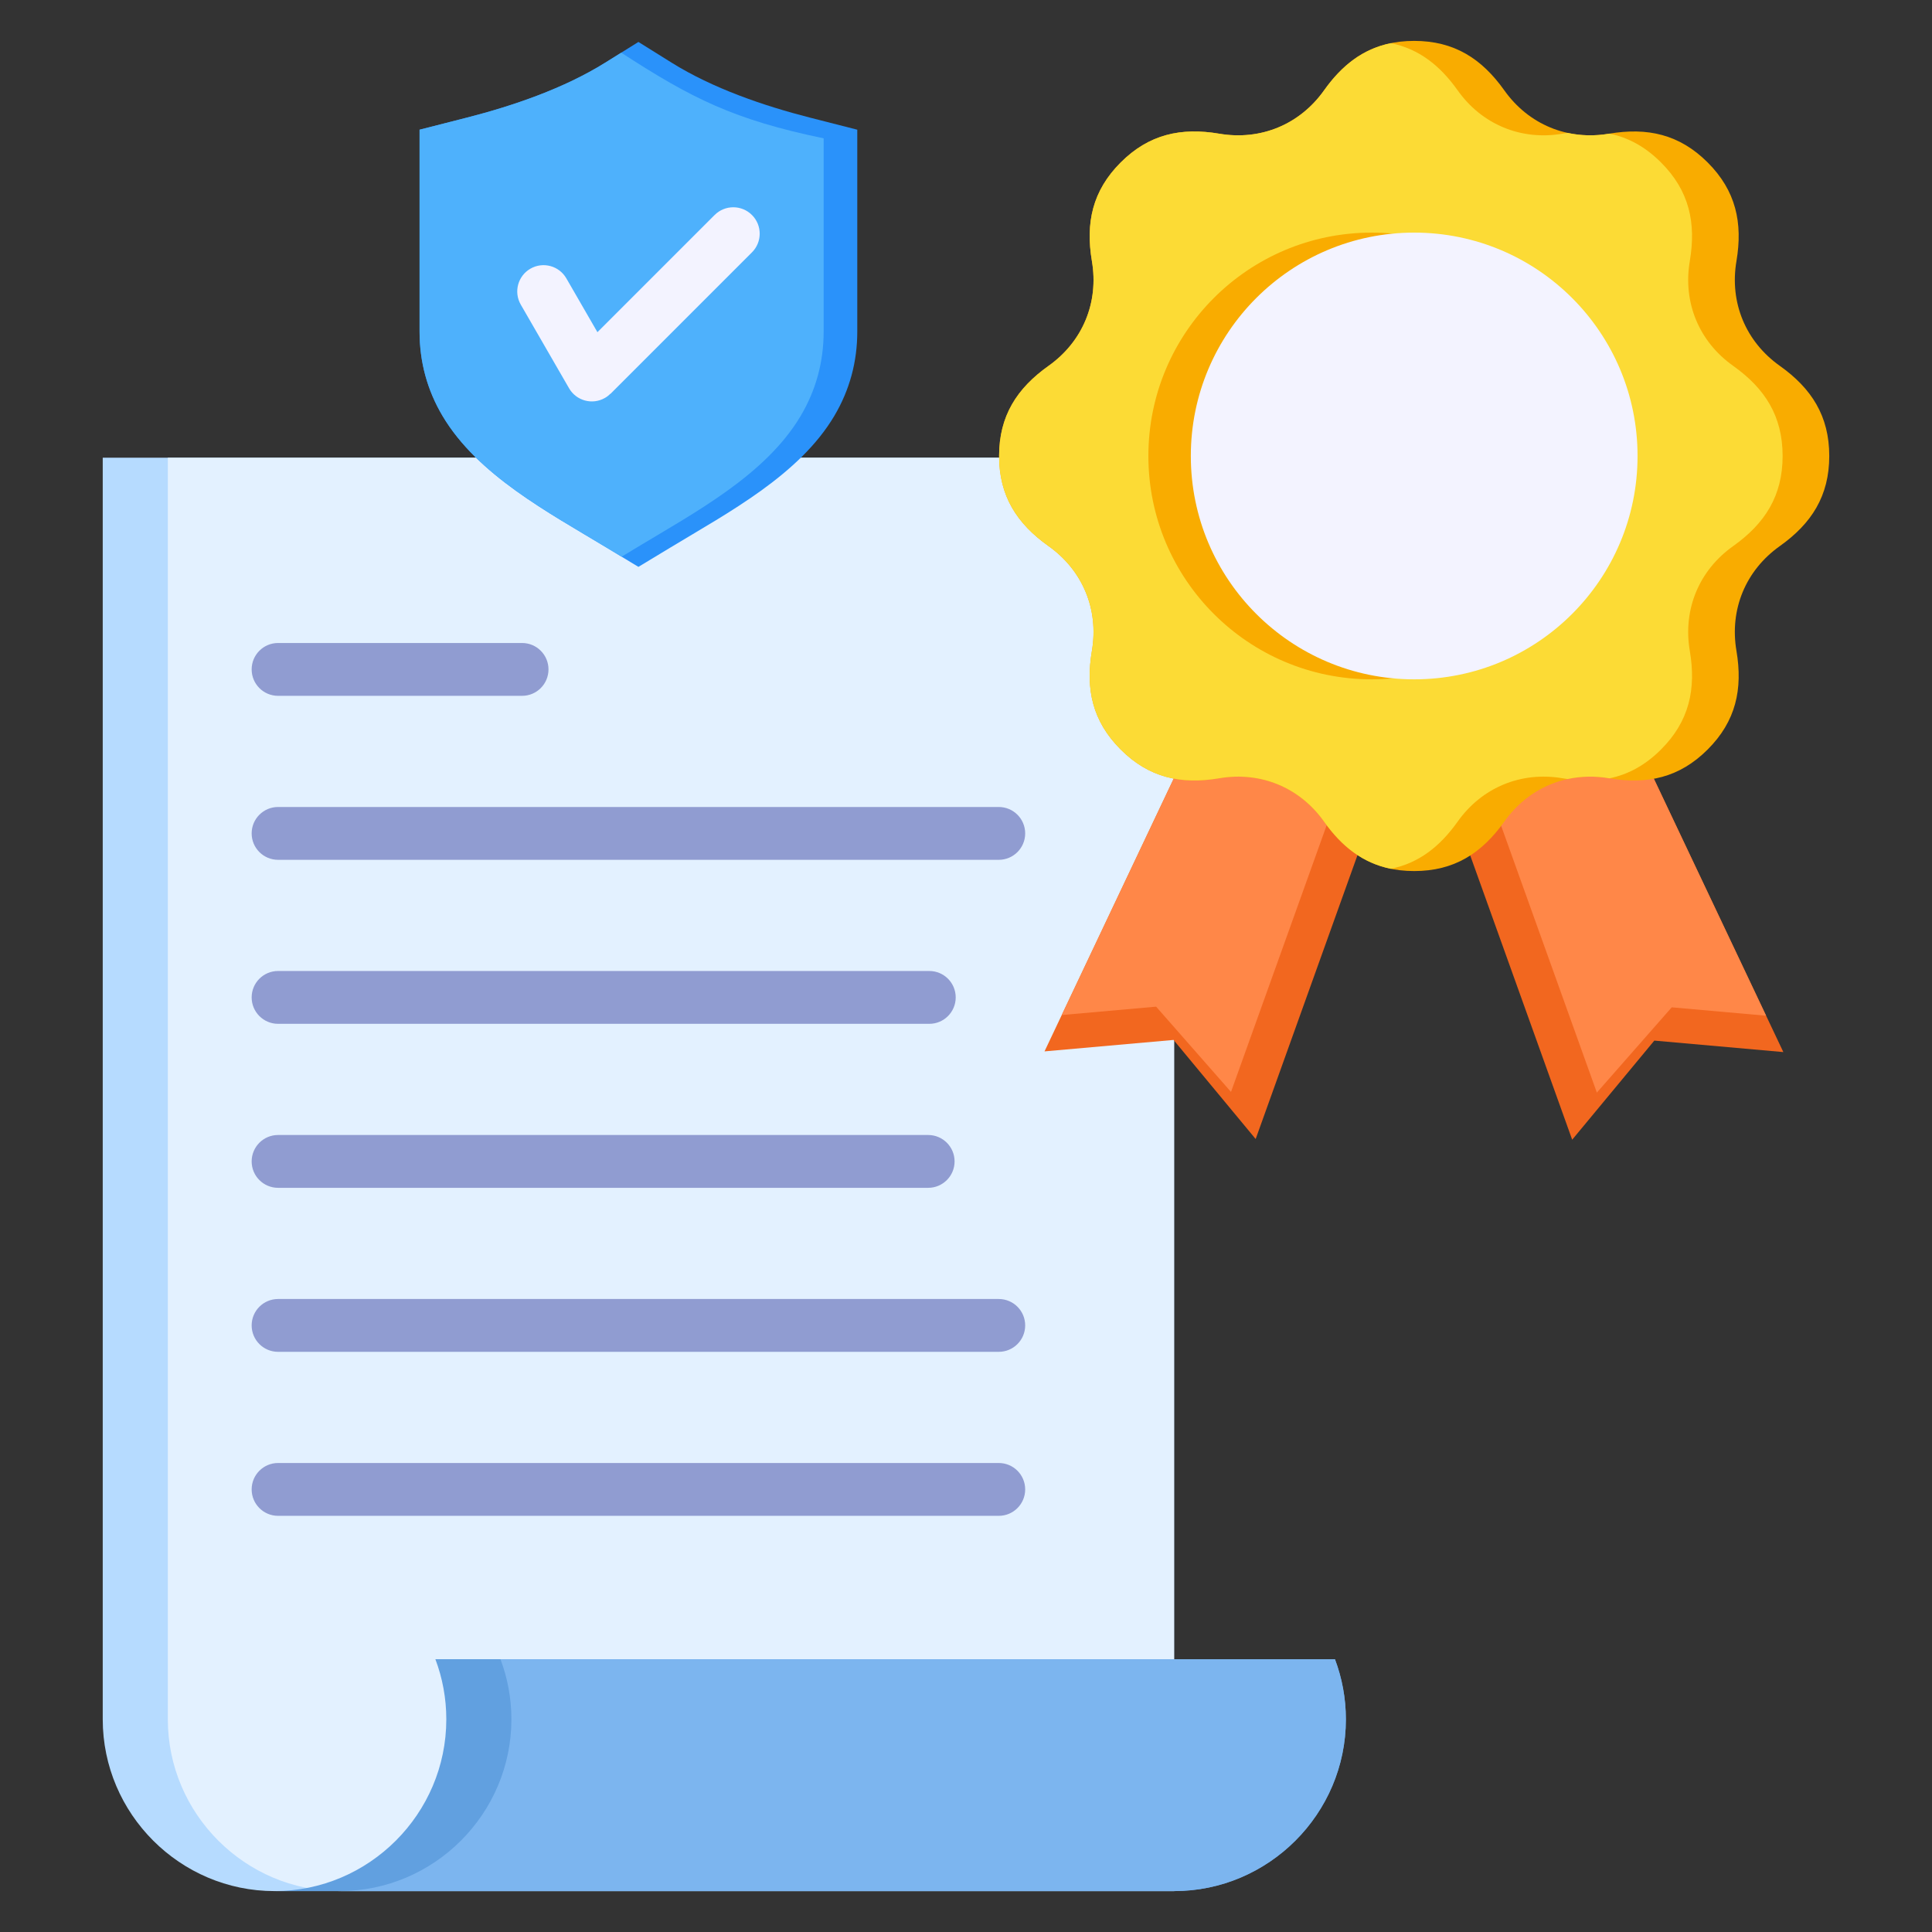 <svg id="Layer_1" viewBox="0 0 512 512" xmlns="http://www.w3.org/2000/svg" data-name="Layer 1"><rect x="0" y="0" width="512" height="512" fill="#333333" stroke="none"/><g fill-rule="evenodd"><path d="m311.149 501.161v-379.868h-283.922v334.343c0 25.039 20.486 45.525 45.525 45.525z" fill="#b6dbff"/><path d="m311.149 501.161v-379.868h-266.672v334.343c0 25.039 20.486 45.525 45.525 45.525z" fill="#e3f1ff"/><path d="m356.674 455.636c0 25.039-20.486 45.525-45.526 45.525h-238.396c25.039 0 45.525-20.486 45.525-45.525 0-5.597-1.024-10.965-2.894-15.928h238.397c1.869 4.963 2.894 10.331 2.894 15.928z" fill="#61a0e0"/><path d="m356.674 455.636c0 25.039-20.486 45.525-45.526 45.525h-221.147c25.039 0 45.525-20.486 45.525-45.525 0-5.597-1.024-10.965-2.894-15.928h221.147c1.869 4.963 2.894 10.331 2.894 15.928z" fill="#7cb5ef"/><path d="m73.691 184.402c-3.866 0-7-3.134-7-7s3.134-7 7-7h64.665c3.866 0 7 3.134 7 7s-3.134 7-7 7zm0 217.309c-3.866 0-7-3.134-7-7s3.134-7 7-7h190.993c3.866 0 7 3.134 7 7s-3.134 7-7 7zm0-43.462c-3.866 0-7-3.134-7-7s3.134-7 7-7h190.993c3.866 0 7 3.134 7 7s-3.134 7-7 7zm0-43.462c-3.866 0-7-3.134-7-7s3.134-7 7-7h172.283c3.866 0 7 3.134 7 7s-3.134 7-7 7zm0-43.462c-3.866 0-7-3.134-7-7s3.134-7 7-7h172.582c3.866 0 7 3.134 7 7s-3.134 7-7 7zm0-43.462c-3.866 0-7-3.134-7-7s3.134-7 7-7h190.993c3.866 0 7 3.134 7 7s-3.134 7-7 7z" fill="#909cd1"/><path d="m177.971 16.599c10.879 6.792 24.334 11.422 36.733 14.586l12.484 3.186v53.5c0 7.996-2.012 15.486-6.098 22.366-9.302 15.663-28.095 25.596-43.322 34.802l-8.58 5.187-8.58-5.187c-15.228-9.206-34.02-19.139-43.322-34.802-4.086-6.88-6.098-14.37-6.098-22.366v-53.5l12.483-3.186c12.4-3.164 25.854-7.794 36.733-14.586l8.783-5.484 8.783 5.484z" fill="#2a92fa"/><path d="m164.731 147.532-4.124-2.493c-15.228-9.206-34.02-19.139-43.322-34.802-4.086-6.88-6.098-14.369-6.098-22.366v-53.5l12.483-3.186c12.4-3.164 25.854-7.794 36.733-14.587l4.223-2.636c18.714 12.141 29.893 17.773 53.648 22.694v51.215c0 7.996-2.012 15.486-6.098 22.366-9.302 15.663-28.094 25.596-43.322 34.802l-4.124 2.493z" fill="#4eb1fc"/><path d="m138.003 80.715c-1.918-3.337-.767-7.598 2.57-9.516s7.598-.767 9.516 2.57l8.236 14.266 31.056-31.056c2.733-2.733 7.165-2.733 9.898 0s2.733 7.165 0 9.898l-37.484 37.485-.02-.02c-.425.424-.911.801-1.457 1.114-3.337 1.918-7.598.767-9.516-2.57l-12.8-22.17z" fill="#f3f3ff"/><path d="m424.33 176.888 48.275 101.922-34.196-3.037-21.763 26.259-38.076-106.155z" fill="#f2671f"/><path d="m424.33 176.888 43.712 92.288-25.015-2.222-19.844 22.596-35.026-97.651z" fill="#ff8748"/><path d="m325.082 176.707-48.275 101.922 34.196-3.037 21.763 26.259 38.076-106.154z" fill="#f2671f"/><path d="m325.082 176.707-43.712 92.288 25.015-2.221 19.844 22.596 35.026-97.652z" fill="#ff8748"/><path d="m350.885 23.951c-6.426 9.047-16.791 13.34-27.732 11.487-10.171-1.725-18.677.135-26.162 7.62-7.488 7.487-9.342 15.988-7.621 26.162 1.854 10.941-2.439 21.306-11.486 27.731-8.412 5.975-13.112 13.301-13.112 23.888s4.7 17.913 13.112 23.888c9.047 6.426 13.341 16.79 11.487 27.731-1.725 10.171.135 18.677 7.62 26.162 7.487 7.488 15.989 9.342 26.162 7.62 10.941-1.854 21.306 2.44 27.732 11.487 5.975 8.412 13.3 13.112 23.888 13.112s17.913-4.7 23.888-13.112c6.426-9.047 16.791-13.341 27.732-11.487 10.171 1.725 18.677-.135 26.162-7.62 7.488-7.487 9.342-15.988 7.62-26.163-1.854-10.941 2.44-21.305 11.487-27.731 8.412-5.975 13.112-13.3 13.112-23.888s-4.7-17.913-13.112-23.888c-9.047-6.426-13.341-16.79-11.487-27.731 1.725-10.171-.135-18.677-7.619-26.162-7.487-7.488-15.989-9.342-26.162-7.621-10.941 1.854-21.306-2.439-27.732-11.486-5.975-8.412-13.3-13.112-23.888-13.112s-17.913 4.699-23.888 13.112z" fill="#f9ac00"/><path d="m350.885 23.95c-6.426 9.047-16.791 13.341-27.732 11.487-10.171-1.725-18.677.134-26.162 7.619-7.488 7.487-9.342 15.989-7.62 26.162 1.854 10.941-2.44 21.306-11.487 27.732-8.412 5.975-13.112 13.3-13.112 23.888s4.7 17.913 13.112 23.888c9.047 6.426 13.341 16.79 11.487 27.732-1.725 10.171.134 18.677 7.619 26.162 7.487 7.488 15.989 9.342 26.162 7.62 10.941-1.854 21.306 2.44 27.732 11.487 4.736 6.668 10.322 11.003 17.708 12.514 7.386-1.511 12.972-5.846 17.709-12.514 6.426-9.047 16.79-13.341 27.731-11.487.469.079.935.151 1.397.215 3.494-.763 7.194-.853 10.962-.215l.142.023c4.95-1.02 9.466-3.448 13.66-7.643 7.488-7.487 9.343-15.988 7.621-26.162-1.854-10.941 2.439-21.306 11.486-27.732 8.412-5.975 13.112-13.3 13.112-23.888s-4.7-17.913-13.112-23.888c-9.047-6.426-13.341-16.79-11.487-27.732 1.724-10.171-.135-18.677-7.62-26.162-4.197-4.197-8.712-6.624-13.662-7.643l-.141.023c-3.767.638-7.467.547-10.961-.215-.463.064-.929.136-1.398.215-10.941 1.854-21.305-2.439-27.731-11.487-4.736-6.668-10.322-11.004-17.709-12.514-7.386 1.511-12.972 5.846-17.708 12.514z" fill="#fcdb35"/></g><circle cx="363.527" cy="120.838" fill="#f9ac00" r="59.193"/><circle cx="374.774" cy="120.838" fill="#f3f3ff" r="59.193"/></svg>
